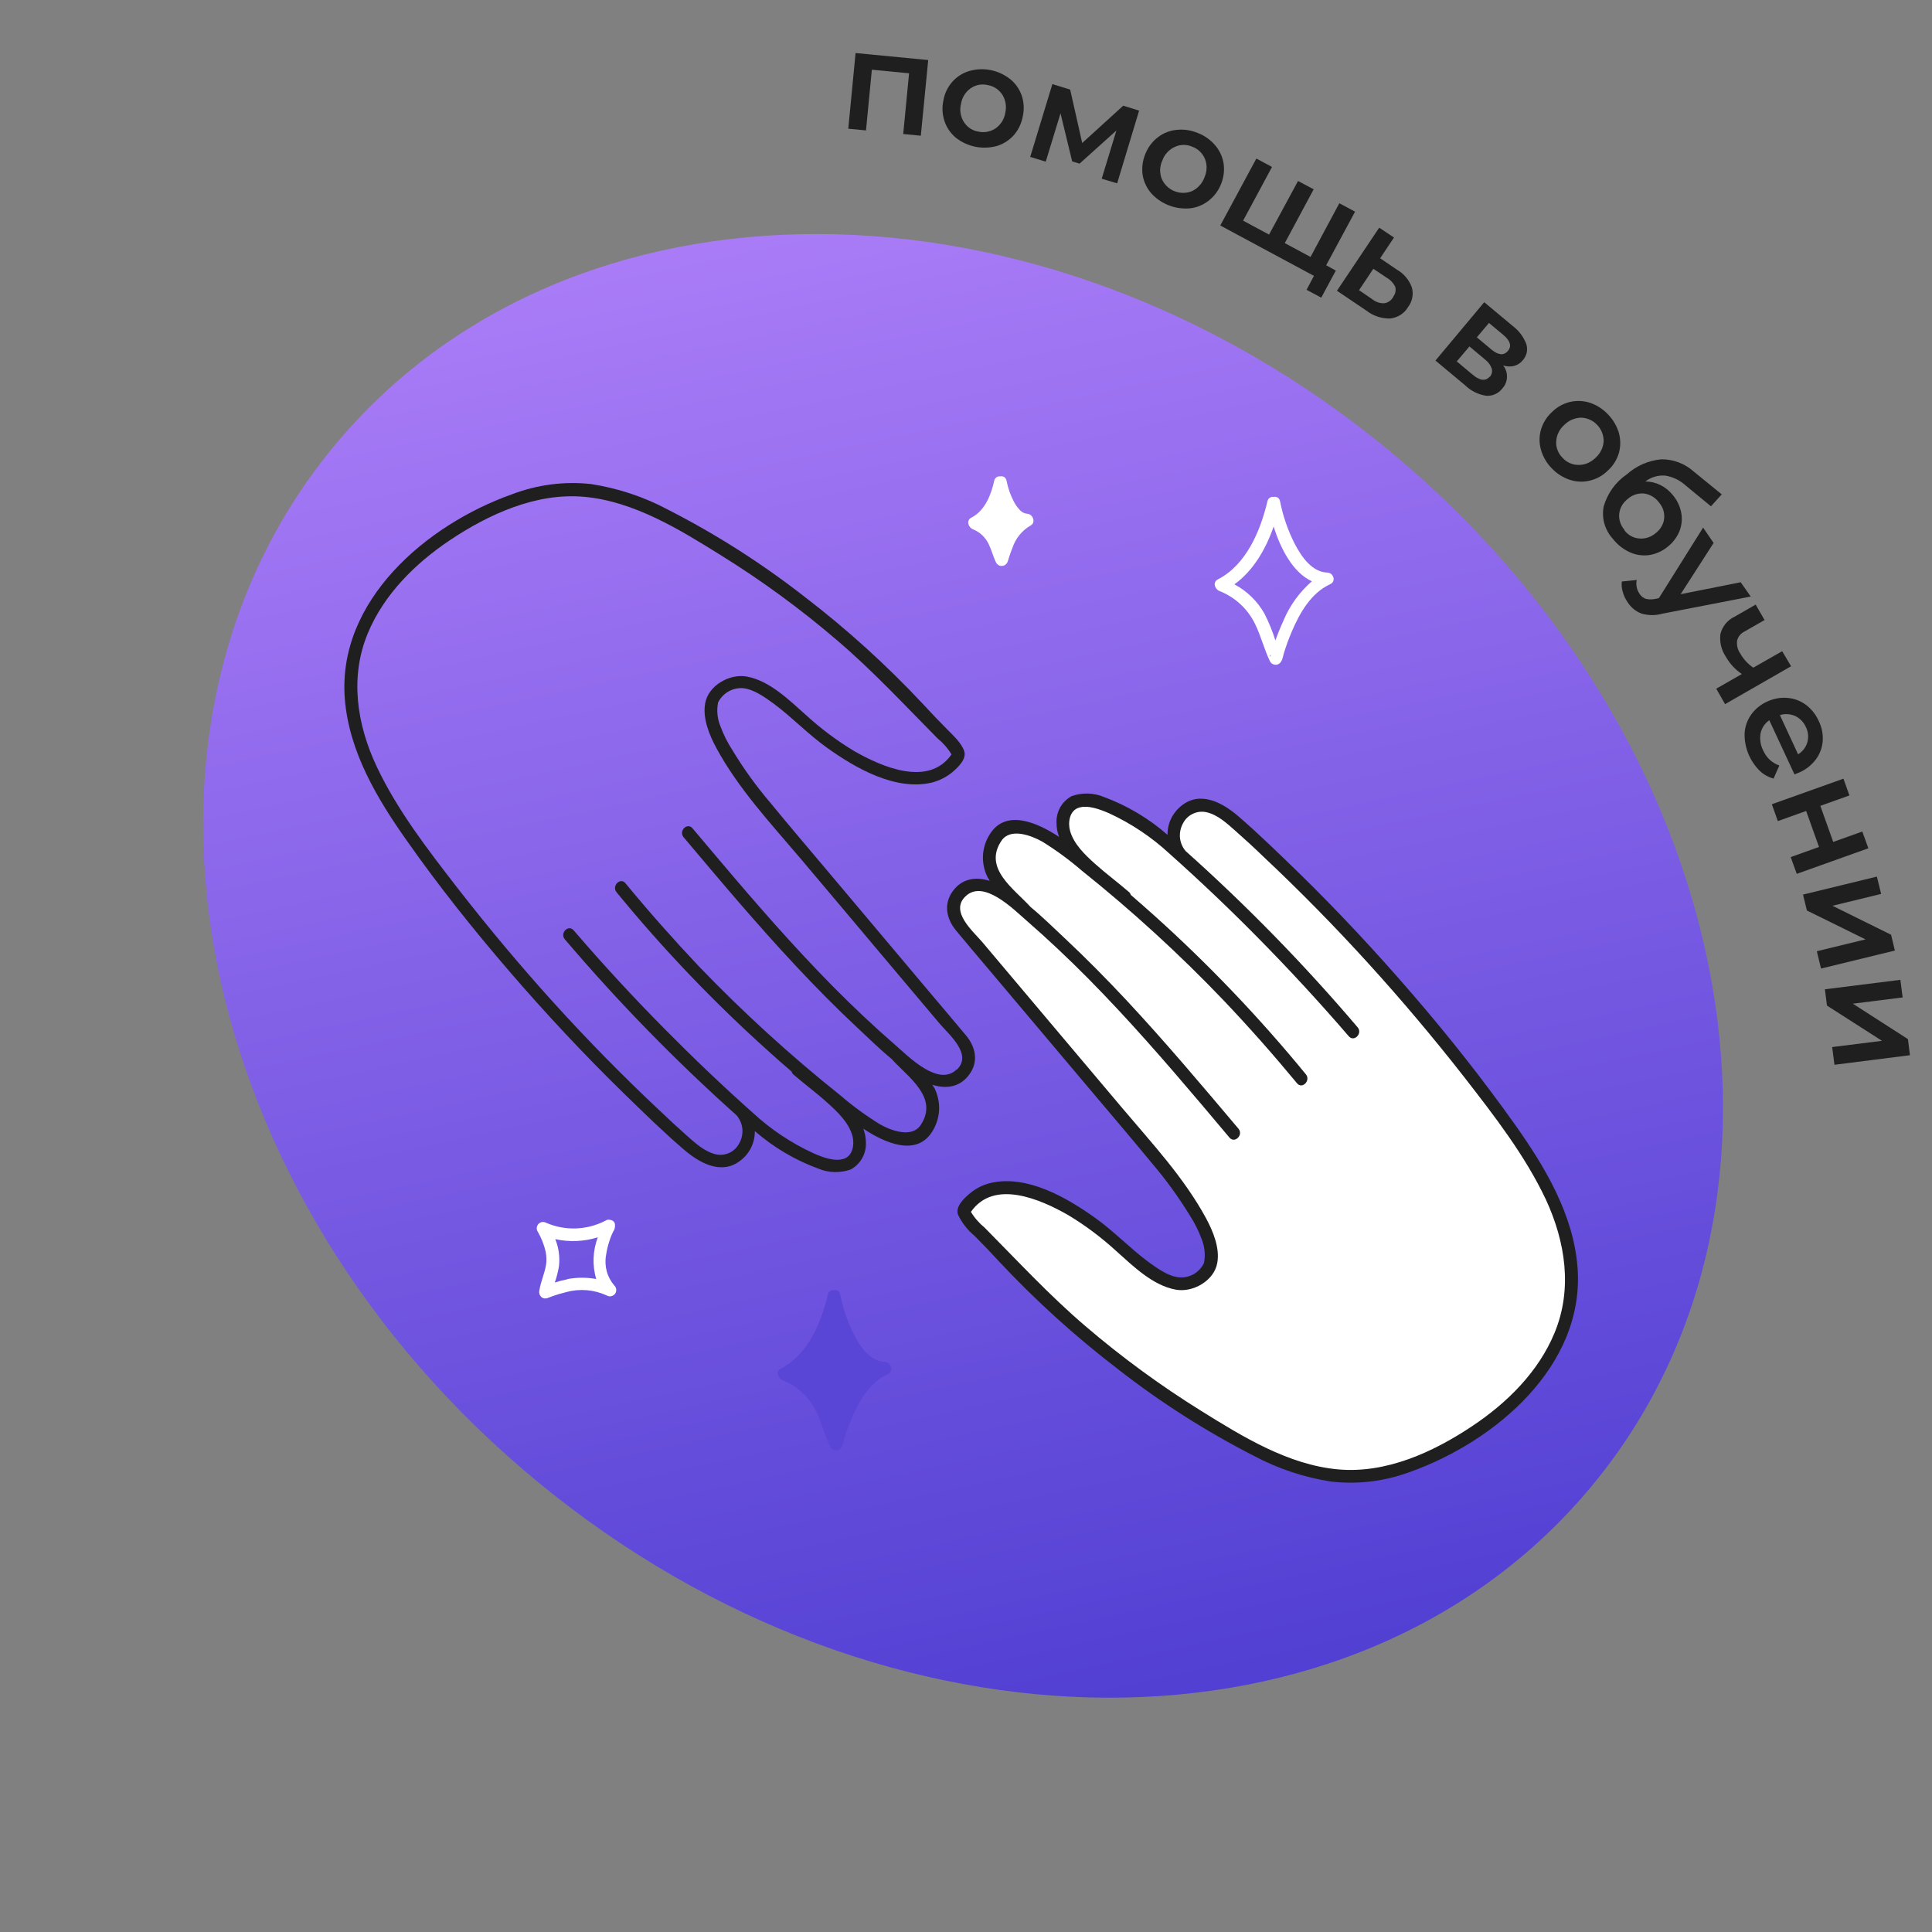 <svg width="204" height="204" viewBox="0 0 204 204" fill="none" xmlns="http://www.w3.org/2000/svg" xmlns:xlink="http://www.w3.org/1999/xlink">
	<rect x="0" y="0" width="204" height="204" fill="#808080" stroke="none"/>
	<desc>
			Created with Pixso.
	</desc>
	<defs>
		<clipPath id="clip19_35976">
			<rect id="Фичи" width="204" height="204" fill="white" fill-opacity="0"/>
		</clipPath>
		<linearGradient x1="123.285" y1="211.274" x2="75.151" y2="-11.373" id="paint_linear_7_17337_0" gradientUnits="userSpaceOnUse">
            <stop stop-color="#4034CC"/>
            <stop offset="1" stop-color="#BD89FF"/>
		</linearGradient>
	</defs>
	<rect id="Фичи" width="204" height="204" fill="#FFFFFF" fill-opacity="0"/>
	<g clip-path="url(#clip19_35976)">
		<path id="Vector" d="M168.18 156.78C192.98 126.69 183.31 77.76 146.59 47.5C109.87 17.24 59.99 17.1 35.2 47.19C10.4 77.29 20.06 126.22 56.79 156.48C93.51 186.74 143.38 186.87 168.18 156.78Z" fill="url(#paint_linear_7_17337_0)" fill-opacity="1" fill-rule="evenodd"/>
		<path id="Vector" d="M102 109.33C100.78 107.86 99.54 106.41 98.31 104.95L87.46 92.06C85.42 89.63 83.35 87.22 81.34 84.76C79.85 83.02 78.51 81.15 77.33 79.2C76.81 78.4 76.39 77.55 76.06 76.66C75.74 75.88 75.66 75.01 75.82 74.18C76.05 73.71 76.42 73.31 76.87 73.04C77.33 72.77 77.85 72.64 78.38 72.66C79.56 72.74 80.76 73.62 81.71 74.31C83.67 75.77 85.36 77.56 87.36 78.98C90.34 81.11 94.54 83.52 98.36 82.64C99.19 82.43 99.97 82.04 100.62 81.48C101.2 80.98 102.08 80.14 101.81 79.31C101.54 78.48 100.68 77.69 100.06 77.06C99.17 76.17 98.3 75.26 97.45 74.33C93.6 70.22 89.41 66.42 84.94 63C80.44 59.49 75.62 56.41 70.54 53.82C68 52.46 65.25 51.55 62.4 51.11C59.57 50.8 56.7 51.18 54.04 52.2C45.08 55.38 35.59 63.4 36.41 73.79C36.85 79.37 39.84 84.37 43.01 88.84C46.34 93.58 50 98.17 53.79 102.57C57.58 106.97 61.65 111.33 65.86 115.44C67.92 117.44 70.01 119.5 72.21 121.38C73.87 122.81 76.21 124.12 78.21 122.52C78.68 122.16 79.06 121.69 79.32 121.15C79.58 120.62 79.71 120.03 79.7 119.43C81.68 121.15 83.96 122.5 86.42 123.4C87.51 123.85 88.73 123.88 89.84 123.48C90.34 123.2 90.76 122.79 91.04 122.29C91.32 121.78 91.46 121.21 91.43 120.64C91.43 120.14 91.33 119.65 91.16 119.18C93.42 120.68 96.79 122.19 98.46 119.44C98.88 118.76 99.12 117.99 99.16 117.19C99.19 116.39 99.02 115.59 98.66 114.88C98.59 114.77 98.52 114.66 98.44 114.54C99.92 115 101.44 114.83 102.44 113.32C103.33 112 102.98 110.5 102 109.33ZM101.01 112.93C99.09 114.79 95.93 111.56 94.53 110.34C92.28 108.39 90.11 106.34 88.01 104.22C83.81 99.97 79.88 95.46 76.01 90.88L73.12 87.46C72.57 86.8 71.63 87.75 72.18 88.4C76.06 93.01 79.94 97.62 84.06 102.02C86.13 104.23 88.26 106.4 90.48 108.47C91.66 109.57 92.86 110.76 94.13 111.8C95.88 113.74 99.16 115.88 97.21 118.8C96.26 120.21 94.05 119.36 92.89 118.7C91.42 117.79 90.02 116.77 88.71 115.64C83.43 111.43 78.44 106.87 73.76 102C71.1 99.18 68.52 96.27 66.04 93.26C65.5 92.6 64.56 93.55 65.1 94.21C70.02 100.22 75.4 105.85 81.19 111.04C81.98 111.75 82.78 112.46 83.59 113.15C83.62 113.27 83.68 113.38 83.78 113.46C84.96 114.48 86.23 115.41 87.39 116.46C88.43 117.4 89.61 118.52 90 119.91C90.24 120.78 90.08 122.04 89.09 122.36C88.1 122.68 86.82 122.18 85.91 121.78C83.56 120.7 81.39 119.26 79.49 117.5C76.32 114.68 73.25 111.75 70.26 108.73C66.91 105.35 63.68 101.85 60.58 98.24C60.02 97.57 59.08 98.53 59.64 99.18C65.25 105.78 71.31 111.99 77.78 117.77C78.12 118.18 78.34 118.68 78.39 119.22C78.43 119.75 78.31 120.29 78.04 120.75C77.82 121.17 77.47 121.51 77.04 121.72C76.61 121.92 76.12 121.99 75.66 121.9C74.42 121.64 73.42 120.7 72.51 119.9C71.51 119.01 70.51 118.09 69.52 117.14C65.71 113.56 62.05 109.83 58.53 105.95C55.01 102.07 51.62 98.02 48.35 93.82C45.21 89.76 41.98 85.61 39.78 80.95C37.68 76.5 36.91 71.5 38.84 66.86C40.54 62.76 43.86 59.48 47.5 57.04C51.64 54.28 56.62 52 61.71 52.46C66.94 52.94 71.76 55.91 76.12 58.63C80.44 61.31 84.54 64.31 88.4 67.62C92.18 70.84 95.52 74.46 99.01 77.98C99.59 78.45 100.08 79.01 100.47 79.66C98.05 83.13 93.14 80.99 90.2 79.31C88.37 78.21 86.65 76.92 85.08 75.48C83.32 73.92 81.27 71.88 78.86 71.44C77.05 71.1 74.79 72.38 74.46 74.26C74.17 75.84 74.9 77.62 75.64 78.98C77.96 83.27 81.36 86.92 84.5 90.62C87.63 94.32 90.6 97.86 93.65 101.48L99.23 108.1C100.24 109.28 102.7 111.33 101.04 112.94L101.01 112.93Z" fill="#1F1F1F" fill-opacity="1" fill-rule="nonzero"/>
		<path id="Vector" d="M160.66 147.09C157.52 150.37 153.69 152.9 149.44 154.49C147.19 155.47 144.76 155.94 142.31 155.88C139.89 155.89 137.5 155.42 135.27 154.49C132.87 153.37 130.56 152.09 128.34 150.66C126.16 149.37 123.98 148.55 121.92 147.1C117.77 144.19 113.84 140.98 110.16 137.49C108.34 135.76 106.6 133.94 104.89 132.1C104.16 131.32 103.37 130.6 102.65 129.8C102.16 129.26 101.24 128.32 101.7 127.54C102.58 126 103.66 125.64 105.4 125.46C107.15 125.34 108.9 125.67 110.49 126.4C112.12 127.08 113.66 127.95 115.08 128.99C116.8 130.21 118.37 131.72 119.99 133.06C120.75 133.69 121.56 134.27 122.42 134.78C123.32 135.34 124.38 135.57 125.44 135.45C125.88 135.4 126.3 135.25 126.67 135C127.04 134.75 127.34 134.41 127.54 134.02C127.88 133.35 127.98 132.59 127.82 131.87C127.62 130.97 127.32 130.09 126.94 129.25C126.45 128.39 125.7 126.98 125.11 126.17C123.92 124.54 122.24 122.78 120.94 121.22C119.32 119.28 117.93 117.33 116.28 115.39L112.2 110.54L106.68 104L102.75 99.34C102.2 98.8 101.71 98.22 101.28 97.59C100.72 96 100.36 95.81 100.78 95.17C101.19 94.54 101.28 94.1 101.88 93.79C102.77 93.33 104.12 93.18 104.96 93.87C106.13 94.83 107.24 95.87 108.38 96.87C112.21 100.23 115.87 103.79 119.33 107.54C123.08 111.61 126.66 115.85 130.23 120.09C130.74 120.7 130.18 119 129.67 118.39C127.67 116 126.2 114.72 124.16 112.39C120.54 108.22 117.02 104 113.04 100.18C111.93 99.12 110.54 98.02 108.12 95.74C105.45 93.28 104.74 91.66 104.75 89.64C104.72 88.92 104.96 88.2 105.42 87.64C106.32 86.62 107.74 86.8 108.89 87.09C110.04 87.38 111.72 89.09 112.06 89.38C113.09 90.29 114.45 91.14 115.46 92.05C119.03 95.28 122.86 98.67 126.32 102.05C130.09 105.75 133.63 109.67 136.93 113.8C137.14 114.06 137.38 114.28 137.6 114.06C137.81 113.85 137.07 113.4 136.86 113.14C135.14 111.04 133.88 109.14 132 107.14C128.35 103.36 124.78 99.86 120.94 96.28C118.09 93.62 115.17 91.57 112.94 88.5C112.64 88.11 112.42 87.68 112.3 87.21C112.18 86.74 112.15 86.25 112.23 85.78C112.33 85.4 112.55 85.06 112.86 84.81C113.16 84.56 113.54 84.42 113.93 84.4C114.8 84.4 116.95 83.28 123.56 89.18C125.56 90.96 126.48 91.89 127.92 93.3C133.14 98.41 137.62 103.26 142.38 108.8C142.89 109.4 143.39 108.84 142.88 108.24C141.77 106.96 139.17 104.08 139.06 103.96C137.67 102.47 128.03 93.11 124.92 89.96C124.42 89.32 124.14 88.55 124.11 87.75C124.08 86.94 124.31 86.15 124.76 85.49C125.18 84.99 125.74 84.65 126.38 84.51C126.64 84.44 126.78 84.74 127.55 84.88C128.74 85.09 129.82 86.21 130.72 86.94C132.72 88.62 134.75 90.67 136.62 92.48C138.49 94.29 140.52 96.1 142.34 98.01C145.98 101.83 149.22 105.58 152.56 109.68C154.22 111.72 155.98 114.34 157.56 116.46C159.15 118.58 160.05 119.84 161.44 122.01C164.1 126.18 166.1 130.33 165.96 135.38C165.83 140 163.68 143.85 160.66 147.09Z" fill="#FFFFFF" fill-opacity="1" fill-rule="nonzero"/>
		<path id="Vector" d="M166.57 133.8C166.13 128.22 163.14 123.22 159.97 118.75C156.6 114.01 152.98 109.42 149.18 105.02C145.39 100.62 141.33 96.25 137.12 92.14C135.05 90.14 132.96 88.09 130.77 86.2C129.11 84.77 126.77 83.47 124.77 85.06C124.3 85.43 123.92 85.9 123.66 86.43C123.4 86.97 123.27 87.56 123.28 88.15C121.3 86.42 119.02 85.06 116.56 84.15C115.47 83.7 114.25 83.67 113.14 84.07C112.64 84.35 112.22 84.76 111.94 85.26C111.66 85.77 111.53 86.34 111.56 86.91C111.56 87.41 111.65 87.9 111.83 88.37C109.57 86.87 106.19 85.36 104.5 88.11C104.07 88.79 103.83 89.56 103.79 90.36C103.76 91.16 103.93 91.96 104.3 92.67C104.36 92.78 104.44 92.89 104.51 93.01C103.04 92.55 101.51 92.73 100.51 94.23C99.63 95.57 99.97 97.05 100.93 98.23C102.15 99.71 103.39 101.16 104.62 102.62L115.5 115.52C117.54 117.94 119.61 120.36 121.62 122.81C123.11 124.55 124.46 126.42 125.66 128.38C126.16 129.16 126.58 130 126.9 130.88C127.21 131.67 127.29 132.53 127.13 133.36C126.9 133.84 126.54 134.24 126.09 134.51C125.63 134.78 125.11 134.91 124.58 134.88C123.4 134.81 122.2 133.92 121.25 133.24C119.29 131.78 117.6 129.99 115.6 128.57C112.62 126.44 108.42 124.02 104.6 124.91C103.76 125.11 102.99 125.51 102.34 126.07C101.76 126.57 100.88 127.4 101.15 128.24C101.56 129.11 102.16 129.88 102.9 130.49C103.79 131.38 104.66 132.29 105.51 133.22C109.36 137.33 113.54 141.12 118.02 144.55C122.51 148.06 127.33 151.13 132.41 153.73C134.95 155.08 137.71 156 140.56 156.44C143.38 156.76 146.23 156.41 148.89 155.42C157.9 152.21 167.38 144.19 166.57 133.8ZM164.14 140.75C162.44 144.86 159.12 148.14 155.47 150.57C151.33 153.34 146.34 155.62 141.26 155.15C136.03 154.67 131.21 151.7 126.84 148.98C122.53 146.3 118.43 143.3 114.58 140C110.8 136.77 107.47 133.16 103.98 129.64C103.4 129.16 102.9 128.6 102.52 127.96C104.94 124.48 109.85 126.62 112.79 128.3C114.62 129.4 116.33 130.69 117.9 132.13C119.66 133.7 121.72 135.73 124.13 136.17C125.94 136.52 128.2 135.24 128.53 133.36C128.82 131.78 128.09 130.02 127.35 128.64C125.02 124.34 121.62 120.7 118.49 116.99C115.36 113.28 112.38 109.75 109.33 106.13L103.75 99.51C102.73 98.31 100.28 96.25 101.94 94.65C103.86 92.79 107.02 96.02 108.42 97.23C110.67 99.19 112.84 101.24 114.94 103.36C119.14 107.61 123.06 112.12 126.94 116.7L129.82 120.12C130.38 120.78 131.32 119.83 130.77 119.18C126.88 114.57 123 109.96 118.89 105.56C116.82 103.35 114.68 101.18 112.47 99.11C111.29 98.01 110.09 96.82 108.82 95.77C107.06 93.84 103.79 91.69 105.74 88.78C106.68 87.37 108.9 88.22 110.06 88.87C111.53 89.78 112.93 90.81 114.24 91.94C119.53 96.17 124.54 100.75 129.22 105.65C131.89 108.46 134.46 111.37 136.95 114.38C137.49 115.05 138.43 114.1 137.89 113.44C132.96 107.42 127.58 101.79 121.8 96.6C121 95.89 120.2 95.18 119.4 94.49C119.37 94.38 119.3 94.27 119.21 94.19C118.02 93.16 116.76 92.23 115.6 91.19C114.56 90.25 113.38 89.13 112.99 87.73C112.75 86.87 112.91 85.61 113.9 85.29C114.88 84.97 116.16 85.47 117.08 85.86C119.43 86.94 121.6 88.39 123.5 90.15C126.66 92.97 129.74 95.89 132.72 98.91C136.07 102.3 139.3 105.8 142.41 109.41C142.97 110.08 143.91 109.12 143.35 108.47C137.73 101.86 131.67 95.65 125.2 89.87C124.85 89.47 124.64 88.96 124.59 88.43C124.55 87.89 124.67 87.36 124.94 86.89C125.16 86.47 125.52 86.13 125.95 85.93C126.38 85.72 126.86 85.66 127.33 85.75C128.56 86 129.56 86.95 130.47 87.75C131.48 88.64 132.48 89.56 133.46 90.51C137.27 94.09 140.93 97.82 144.46 101.7C147.98 105.57 151.38 109.6 154.66 113.8C157.8 117.85 161.03 122 163.23 126.66C165.29 131.12 166.07 136.11 164.14 140.75Z" fill="#1F1F1F" fill-opacity="1" fill-rule="nonzero"/>
		<path id="Vector" d="M89.57 13.59L91.44 13.77L92.06 7.36L95.99 7.74L95.37 14.15L97.23 14.33L98.01 6.34L90.34 5.6L89.57 13.59Z" fill="#1F1F1F" fill-opacity="1" fill-rule="nonzero"/>
		<path id="Vector" d="M106.66 8.35C106.06 7.88 105.35 7.55 104.6 7.4C103.85 7.25 103.07 7.29 102.34 7.5C101.65 7.7 101.03 8.1 100.56 8.63C100.06 9.2 99.73 9.89 99.61 10.63C99.45 11.36 99.5 12.12 99.74 12.82C99.97 13.5 100.39 14.1 100.95 14.56C101.55 15.03 102.26 15.35 103.01 15.5C103.76 15.65 104.54 15.61 105.28 15.41C105.96 15.2 106.58 14.8 107.06 14.26C107.55 13.69 107.87 13 108 12.26C108.16 11.53 108.12 10.78 107.88 10.08C107.64 9.4 107.22 8.8 106.66 8.35ZM106.15 11.9C106.1 12.23 105.98 12.54 105.81 12.83C105.63 13.11 105.4 13.36 105.13 13.55C104.87 13.73 104.57 13.85 104.26 13.91C103.95 13.97 103.63 13.97 103.32 13.9C103 13.85 102.7 13.73 102.44 13.56C102.17 13.38 101.95 13.16 101.78 12.89C101.6 12.61 101.48 12.29 101.43 11.96C101.37 11.63 101.39 11.3 101.47 10.98C101.52 10.65 101.64 10.33 101.81 10.05C101.98 9.77 102.21 9.52 102.48 9.33C102.74 9.15 103.03 9.02 103.34 8.96C103.65 8.9 103.97 8.91 104.28 8.98C104.6 9.03 104.9 9.15 105.17 9.33C105.43 9.5 105.66 9.73 105.84 10C106.01 10.28 106.13 10.59 106.18 10.91C106.24 11.24 106.22 11.57 106.15 11.9Z" fill="#1F1F1F" fill-opacity="1" fill-rule="nonzero"/>
		<path id="Vector" d="M114.27 15.1L113 9.46L111.12 8.88L108.78 16.57L110.42 17.07L111.98 11.96L113.21 17.04L113.99 17.28L117.88 13.78L116.33 18.87L117.96 19.36L120.28 11.68L118.6 11.16L114.27 15.1Z" fill="#1F1F1F" fill-opacity="1" fill-rule="nonzero"/>
		<path id="Vector" d="M129.21 17.33C129.11 16.62 128.81 15.95 128.36 15.4C127.86 14.8 127.23 14.34 126.52 14.06C125.81 13.76 125.04 13.63 124.28 13.71C123.56 13.77 122.86 14.03 122.28 14.48C121.69 14.92 121.23 15.53 120.95 16.22C120.66 16.91 120.55 17.66 120.64 18.4C120.74 19.11 121.04 19.78 121.5 20.34C122 20.92 122.64 21.37 123.36 21.66C124.07 21.95 124.85 22.06 125.62 22C126.33 21.93 127.01 21.66 127.58 21.22C128.18 20.77 128.64 20.16 128.92 19.46C129.2 18.79 129.3 18.05 129.21 17.33ZM127.16 18.78C127.04 19.09 126.86 19.38 126.63 19.62C126.4 19.87 126.13 20.06 125.82 20.2C125.22 20.43 124.56 20.42 123.97 20.17C123.38 19.92 122.9 19.45 122.66 18.86C122.54 18.55 122.49 18.22 122.5 17.89C122.52 17.56 122.59 17.23 122.74 16.93C122.85 16.61 123.03 16.32 123.26 16.08C123.49 15.83 123.76 15.64 124.07 15.5C124.36 15.37 124.67 15.3 124.99 15.3C125.31 15.3 125.62 15.37 125.91 15.5C126.21 15.61 126.48 15.78 126.71 16.01C126.94 16.23 127.12 16.5 127.24 16.8C127.36 17.11 127.42 17.45 127.4 17.79C127.39 18.13 127.3 18.46 127.16 18.77L127.16 18.78Z" fill="#1F1F1F" fill-opacity="1" fill-rule="nonzero"/>
		<path id="Vector" d="M143.08 22.35L141.42 21.46L138.38 27.13L135.66 25.67L138.71 19.99L137.06 19.11L134 24.77L131.26 23.3L134.31 17.63L132.66 16.74L128.85 23.81L138.74 29.13L137.96 30.6L139.51 31.43L141.05 28.57L140.03 28.01L143.08 22.35Z" fill="#1F1F1F" fill-opacity="1" fill-rule="nonzero"/>
		<path id="Vector" d="M147.51 28.48L145.73 27.27L147.19 25.08L145.63 24.04L141.17 30.7L144.28 32.8C145 33.36 145.88 33.65 146.79 33.63C147.17 33.59 147.55 33.46 147.88 33.25C148.2 33.05 148.48 32.76 148.67 32.43C148.9 32.14 149.05 31.8 149.12 31.44C149.19 31.08 149.18 30.7 149.08 30.35C148.79 29.56 148.24 28.89 147.51 28.48ZM147.11 31.36C147.01 31.53 146.88 31.69 146.71 31.8C146.55 31.92 146.36 31.99 146.16 32.02C145.71 32.04 145.27 31.89 144.92 31.61L143.5 30.64L145.01 28.38L146.43 29.33C146.82 29.55 147.13 29.89 147.33 30.3C147.37 30.47 147.38 30.66 147.34 30.84C147.3 31.02 147.22 31.19 147.11 31.33L147.11 31.36Z" fill="#1F1F1F" fill-opacity="1" fill-rule="nonzero"/>
		<path id="Vector" d="M159.74 34.43L156.72 31.91L151.57 38.07L154.71 40.69C155.32 41.28 156.09 41.66 156.93 41.79C157.25 41.81 157.58 41.76 157.87 41.62C158.17 41.49 158.43 41.29 158.62 41.03C158.93 40.7 159.11 40.28 159.12 39.83C159.14 39.38 159 38.94 158.72 38.59C159.09 38.71 159.49 38.73 159.87 38.64C160.24 38.54 160.56 38.33 160.8 38.03C161 37.8 161.14 37.52 161.21 37.22C161.27 36.92 161.25 36.61 161.16 36.32C160.87 35.57 160.38 34.91 159.74 34.43ZM157.31 39.76C156.86 40.28 156.25 40.2 155.47 39.54L153.82 38.16L155.16 36.58L156.84 37.99C157.15 38.23 157.38 38.55 157.51 38.91C157.55 39.06 157.56 39.22 157.53 39.36C157.49 39.51 157.43 39.65 157.33 39.77L157.31 39.76ZM159.22 37.05C158.79 37.57 158.2 37.51 157.46 36.89L155.94 35.62L157.22 34.1L158.73 35.36C159.48 35.99 159.64 36.55 159.22 37.05L159.22 37.05Z" fill="#1F1F1F" fill-opacity="1" fill-rule="nonzero"/>
		<path id="Vector" d="M170.94 47.83C171.13 47.14 171.13 46.41 170.94 45.72C170.72 44.98 170.33 44.31 169.79 43.76C169.27 43.2 168.62 42.78 167.89 42.53C167.21 42.31 166.48 42.28 165.78 42.44C165.06 42.61 164.4 42.98 163.87 43.51C163.32 44.01 162.92 44.66 162.71 45.37C162.51 46.07 162.51 46.8 162.71 47.49C162.92 48.22 163.31 48.9 163.84 49.44C164.37 50 165.02 50.42 165.75 50.66C166.43 50.89 167.16 50.92 167.86 50.75C168.59 50.58 169.25 50.21 169.78 49.68C170.33 49.18 170.73 48.54 170.94 47.83ZM168.48 48.33C168.24 48.57 167.96 48.76 167.65 48.9C167.33 49.03 167 49.1 166.66 49.09C166.34 49.09 166.03 49.02 165.74 48.89C165.45 48.76 165.19 48.57 164.98 48.33C164.76 48.11 164.58 47.84 164.47 47.55C164.35 47.25 164.3 46.94 164.32 46.62C164.33 46.29 164.42 45.96 164.57 45.66C164.71 45.36 164.92 45.09 165.17 44.87C165.4 44.64 165.68 44.44 165.98 44.31C166.29 44.18 166.62 44.11 166.95 44.1C167.59 44.12 168.2 44.39 168.64 44.86C169.09 45.32 169.33 45.94 169.33 46.58C169.31 46.92 169.23 47.24 169.08 47.54C168.93 47.84 168.73 48.11 168.48 48.33Z" fill="#1F1F1F" fill-opacity="1" fill-rule="nonzero"/>
		<path id="Vector" d="M174.14 58.61C174.85 58.5 175.52 58.2 176.08 57.74C176.63 57.31 177.06 56.75 177.33 56.1C177.57 55.5 177.64 54.83 177.53 54.19C177.41 53.5 177.11 52.85 176.66 52.31C176.3 51.85 175.85 51.48 175.33 51.22C174.83 50.97 174.28 50.84 173.73 50.84C174.33 50.38 175.08 50.16 175.84 50.22C176.64 50.35 177.39 50.71 178 51.27L180.66 53.46L181.8 52.2L178.84 49.79C177.89 48.94 176.66 48.48 175.4 48.5C174.04 48.63 172.77 49.19 171.76 50.1C170.57 50.91 169.72 52.12 169.33 53.49C169.22 54.1 169.24 54.71 169.41 55.3C169.58 55.89 169.88 56.43 170.29 56.88C170.76 57.49 171.37 57.98 172.07 58.3C172.71 58.6 173.43 58.71 174.14 58.61ZM171.52 55.94C171.32 55.71 171.16 55.43 171.07 55.13C170.97 54.83 170.94 54.52 170.98 54.21C171.02 53.9 171.12 53.61 171.28 53.34C171.44 53.08 171.65 52.85 171.9 52.66C172.13 52.46 172.4 52.31 172.69 52.21C172.99 52.12 173.3 52.08 173.6 52.11C173.91 52.16 174.21 52.26 174.48 52.42C174.74 52.58 174.98 52.79 175.16 53.04C175.36 53.27 175.52 53.54 175.62 53.83C175.71 54.13 175.75 54.44 175.72 54.74C175.69 55.05 175.59 55.34 175.43 55.61C175.28 55.87 175.07 56.1 174.83 56.29C174.59 56.49 174.32 56.65 174.02 56.75C173.72 56.85 173.41 56.89 173.1 56.86C172.79 56.84 172.49 56.75 172.22 56.6C171.94 56.45 171.71 56.24 171.52 55.99L171.52 55.94Z" fill="#1F1F1F" fill-opacity="1" fill-rule="nonzero"/>
		<path id="Vector" d="M183.8 61.48L177.46 62.74L180.94 57.33L179.83 55.71L175.16 63.16L174.82 63.23C174.48 63.31 174.12 63.31 173.78 63.23C173.51 63.13 173.27 62.95 173.12 62.7C172.97 62.49 172.87 62.25 172.82 62C172.77 61.75 172.77 61.49 172.82 61.24L171.25 61.4C171.2 61.77 171.24 62.15 171.35 62.51C171.46 62.9 171.63 63.26 171.86 63.59C172.21 64.14 172.72 64.56 173.33 64.79C174.06 65 174.84 65 175.57 64.79L184.86 62.99L183.8 61.48Z" fill="#1F1F1F" fill-opacity="1" fill-rule="nonzero"/>
		<path id="Vector" d="M188.18 68.76L185.13 70.5C184.56 70.11 184.08 69.59 183.74 68.98C183.47 68.59 183.36 68.12 183.42 67.65C183.47 67.44 183.56 67.25 183.7 67.08C183.83 66.91 184 66.78 184.19 66.69L186.32 65.47L185.38 63.84L183.15 65.12C182.78 65.29 182.46 65.55 182.2 65.86C181.95 66.17 181.76 66.54 181.66 66.93C181.55 67.78 181.75 68.63 182.23 69.34C182.64 70.07 183.22 70.7 183.92 71.17L181.22 72.72L182.15 74.35L189.12 70.35L188.18 68.76Z" fill="#1F1F1F" fill-opacity="1" fill-rule="nonzero"/>
		<path id="Vector" d="M187.88 80.83C187.5 80.7 187.15 80.49 186.85 80.21C186.56 79.93 186.33 79.6 186.17 79.23C185.89 78.68 185.79 78.05 185.9 77.43C186.02 76.87 186.34 76.38 186.82 76.05L189.48 81.77C189.71 81.68 189.88 81.61 190 81.56C190.69 81.26 191.29 80.78 191.75 80.17C192.16 79.61 192.41 78.94 192.46 78.25C192.51 77.52 192.37 76.79 192.04 76.13C191.74 75.45 191.27 74.86 190.67 74.41C190.1 73.99 189.42 73.74 188.71 73.69C187.97 73.63 187.23 73.78 186.57 74.09C185.89 74.4 185.3 74.89 184.88 75.49C184.47 76.08 184.24 76.78 184.21 77.49C184.2 78.22 184.34 78.93 184.61 79.6C184.89 80.27 185.29 80.87 185.8 81.38C186.21 81.78 186.72 82.06 187.27 82.21L187.88 80.83ZM189.55 75.6C190.05 75.84 190.45 76.25 190.68 76.76C190.93 77.26 190.99 77.83 190.84 78.37C190.69 78.9 190.34 79.36 189.86 79.65L187.94 75.51C188.47 75.34 189.04 75.38 189.55 75.6Z" fill="#1F1F1F" fill-opacity="1" fill-rule="nonzero"/>
		<path id="Vector" d="M196.64 87.8L193.57 88.9L192.21 85.09L195.28 83.99L194.65 82.22L187.09 84.92L187.72 86.7L190.71 85.63L192.07 89.43L189.08 90.5L189.72 92.27L197.28 89.57L196.64 87.8Z" fill="#1F1F1F" fill-opacity="1" fill-rule="nonzero"/>
		<path id="Vector" d="M199.68 98.7L193.49 95.64L198.63 94.39L198.18 92.56L190.38 94.46L190.79 96.14L196.98 99.19L191.84 100.44L192.28 102.27L200.08 100.37L199.68 98.7Z" fill="#1F1F1F" fill-opacity="1" fill-rule="nonzero"/>
		<path id="Vector" d="M201.46 109.72L195.64 105.98L200.9 105.32L200.66 103.46L192.69 104.46L192.91 106.18L198.72 109.9L193.46 110.56L193.7 112.43L201.67 111.42L201.46 109.72Z" fill="#1F1F1F" fill-opacity="1" fill-rule="nonzero"/>
		<path id="Vector" d="M93.43 143.81C91.88 143.77 90.86 142.24 90.21 141C89.51 139.64 89.01 138.19 88.72 136.7C88.7 136.62 88.68 136.55 88.64 136.48C88.6 136.42 88.54 136.36 88.48 136.32C88.42 136.28 88.35 136.25 88.27 136.23C88.2 136.22 88.12 136.22 88.05 136.24C87.9 136.22 87.76 136.26 87.64 136.34C87.53 136.43 87.44 136.55 87.42 136.7C86.72 139.64 85.31 143.04 82.46 144.51C81.88 144.8 82.14 145.52 82.62 145.73C84.19 146.35 85.47 147.54 86.2 149.06C86.78 150.28 87.1 151.6 87.7 152.8C87.74 152.88 87.8 152.94 87.87 153C87.94 153.05 88.02 153.09 88.1 153.11C88.19 153.13 88.28 153.14 88.36 153.13C88.45 153.12 88.53 153.09 88.61 153.04C88.96 152.85 89.02 152.31 89.13 151.96C89.36 151.21 89.63 150.47 89.94 149.74C90.74 147.89 91.86 145.94 93.76 145.08C94.4 144.76 94.04 143.83 93.43 143.81ZM87.7 152.12C87.7 152.34 87.51 152.25 87.7 152.06L87.7 152.12Z" fill="#5945D6" fill-opacity="1" fill-rule="evenodd"/>
		<path id="Vector" d="M108.46 54.25C108.17 54.22 107.9 54.09 107.7 53.87C107.43 53.59 107.21 53.28 107.04 52.94C106.68 52.25 106.43 51.52 106.28 50.76C106.27 50.69 106.24 50.61 106.2 50.55C106.16 50.48 106.11 50.43 106.05 50.38C105.99 50.34 105.92 50.31 105.84 50.3C105.77 50.28 105.69 50.28 105.62 50.3C105.47 50.28 105.32 50.32 105.21 50.4C105.09 50.49 105.01 50.62 104.98 50.76C104.66 52.23 104 53.93 102.56 54.66C102 54.96 102.24 55.68 102.72 55.88C103.47 56.18 104.07 56.75 104.41 57.48C104.72 58.14 104.88 58.81 105.19 59.43C105.23 59.5 105.29 59.57 105.36 59.62C105.43 59.68 105.51 59.72 105.6 59.74C105.68 59.76 105.77 59.77 105.86 59.75C105.94 59.74 106.03 59.71 106.1 59.67C106.38 59.51 106.44 59.19 106.52 58.92C106.61 58.64 106.77 58.16 106.91 57.83C107.24 56.85 107.91 56.02 108.8 55.5C109.42 55.2 109.07 54.27 108.46 54.25Z" fill="#FFFFFF" fill-opacity="1" fill-rule="nonzero"/>
		<path id="Vector" d="M140.17 60.46C138.52 60.41 137.44 58.79 136.74 57.48C136 56.04 135.47 54.51 135.16 52.93C135.15 52.85 135.12 52.78 135.08 52.72C135.04 52.65 134.99 52.6 134.93 52.55C134.87 52.51 134.8 52.48 134.72 52.47C134.65 52.45 134.57 52.45 134.5 52.47C134.35 52.44 134.19 52.48 134.07 52.56C133.94 52.65 133.86 52.78 133.83 52.93C133.09 56.04 131.6 59.64 128.59 61.18C128.02 61.48 128.27 62.2 128.75 62.4C130.41 63.05 131.77 64.31 132.54 65.92C133.16 67.2 133.49 68.59 134.12 69.87C134.21 70.02 134.36 70.13 134.53 70.17C134.7 70.22 134.88 70.19 135.03 70.1C135.39 69.9 135.46 69.34 135.56 68.99C135.8 68.19 136.09 67.41 136.42 66.64C137.26 64.69 138.42 62.64 140.42 61.7C141.14 61.4 140.78 60.47 140.17 60.46ZM134.17 69.18C134.17 69.41 133.98 69.32 134.17 69.12C134.16 69.14 134.16 69.16 134.16 69.18L134.17 69.18ZM135.58 65.41C135.24 66.13 134.94 66.87 134.67 67.62C134.36 66.64 133.97 65.69 133.5 64.77C132.76 63.47 131.66 62.4 130.34 61.7C132.34 60.26 133.67 57.96 134.48 55.6C135.22 57.92 136.48 60.42 138.52 61.38C137.25 62.49 136.24 63.86 135.57 65.41L135.58 65.41Z" fill="#FFFFFF" fill-opacity="1" fill-rule="nonzero"/>
		<path id="Vector" d="M64.87 135.74C64.5 135.31 64.22 134.8 64.07 134.25C63.92 133.7 63.89 133.12 63.99 132.56C64.06 132.03 64.19 131.51 64.36 131C64.49 130.58 64.67 130.17 64.89 129.78C64.89 129.76 64.89 129.74 64.89 129.72C64.91 129.67 64.93 129.62 64.93 129.56C64.94 129.52 64.94 129.48 64.93 129.44C64.94 129.38 64.94 129.33 64.93 129.28L64.93 129.24C64.92 129.19 64.91 129.15 64.89 129.11C64.85 129.03 64.78 128.95 64.7 128.9C64.62 128.85 64.52 128.82 64.43 128.81C64.34 128.78 64.25 128.78 64.17 128.79C64.08 128.81 64 128.84 63.93 128.89C62.97 129.39 61.91 129.67 60.83 129.71C59.75 129.75 58.68 129.55 57.68 129.12C57.55 129.05 57.41 129.02 57.26 129.03C57.11 129.05 56.98 129.12 56.87 129.22C56.77 129.33 56.7 129.47 56.68 129.61C56.66 129.76 56.69 129.91 56.77 130.03C57.16 130.7 57.45 131.43 57.62 132.18C57.67 132.43 57.69 132.68 57.7 132.93C57.7 133.15 57.69 133.37 57.65 133.6C57.49 134.51 57.09 135.36 56.95 136.26C56.92 136.4 56.93 136.55 56.98 136.69C57.04 136.82 57.13 136.94 57.25 137.02C57.59 137.22 57.92 137.02 58.26 136.89C58.76 136.71 59.26 136.56 59.77 136.44C61.2 136.04 62.71 136.17 64.05 136.78C64.19 136.87 64.36 136.9 64.52 136.87C64.68 136.84 64.83 136.75 64.93 136.63C65.03 136.5 65.08 136.34 65.07 136.17C65.06 136.01 64.99 135.86 64.87 135.74ZM59.91 135.08C59.46 135.17 59.02 135.28 58.58 135.42C58.78 134.86 58.92 134.29 59.02 133.71C59.13 132.73 59 131.75 58.63 130.84C60.12 131.17 61.67 131.1 63.12 130.65C62.59 132.06 62.53 133.6 62.95 135.05C61.95 134.87 60.92 134.87 59.91 135.06L59.91 135.08Z" fill="#FFFFFF" fill-opacity="1" fill-rule="nonzero"/>
	</g>
</svg>
